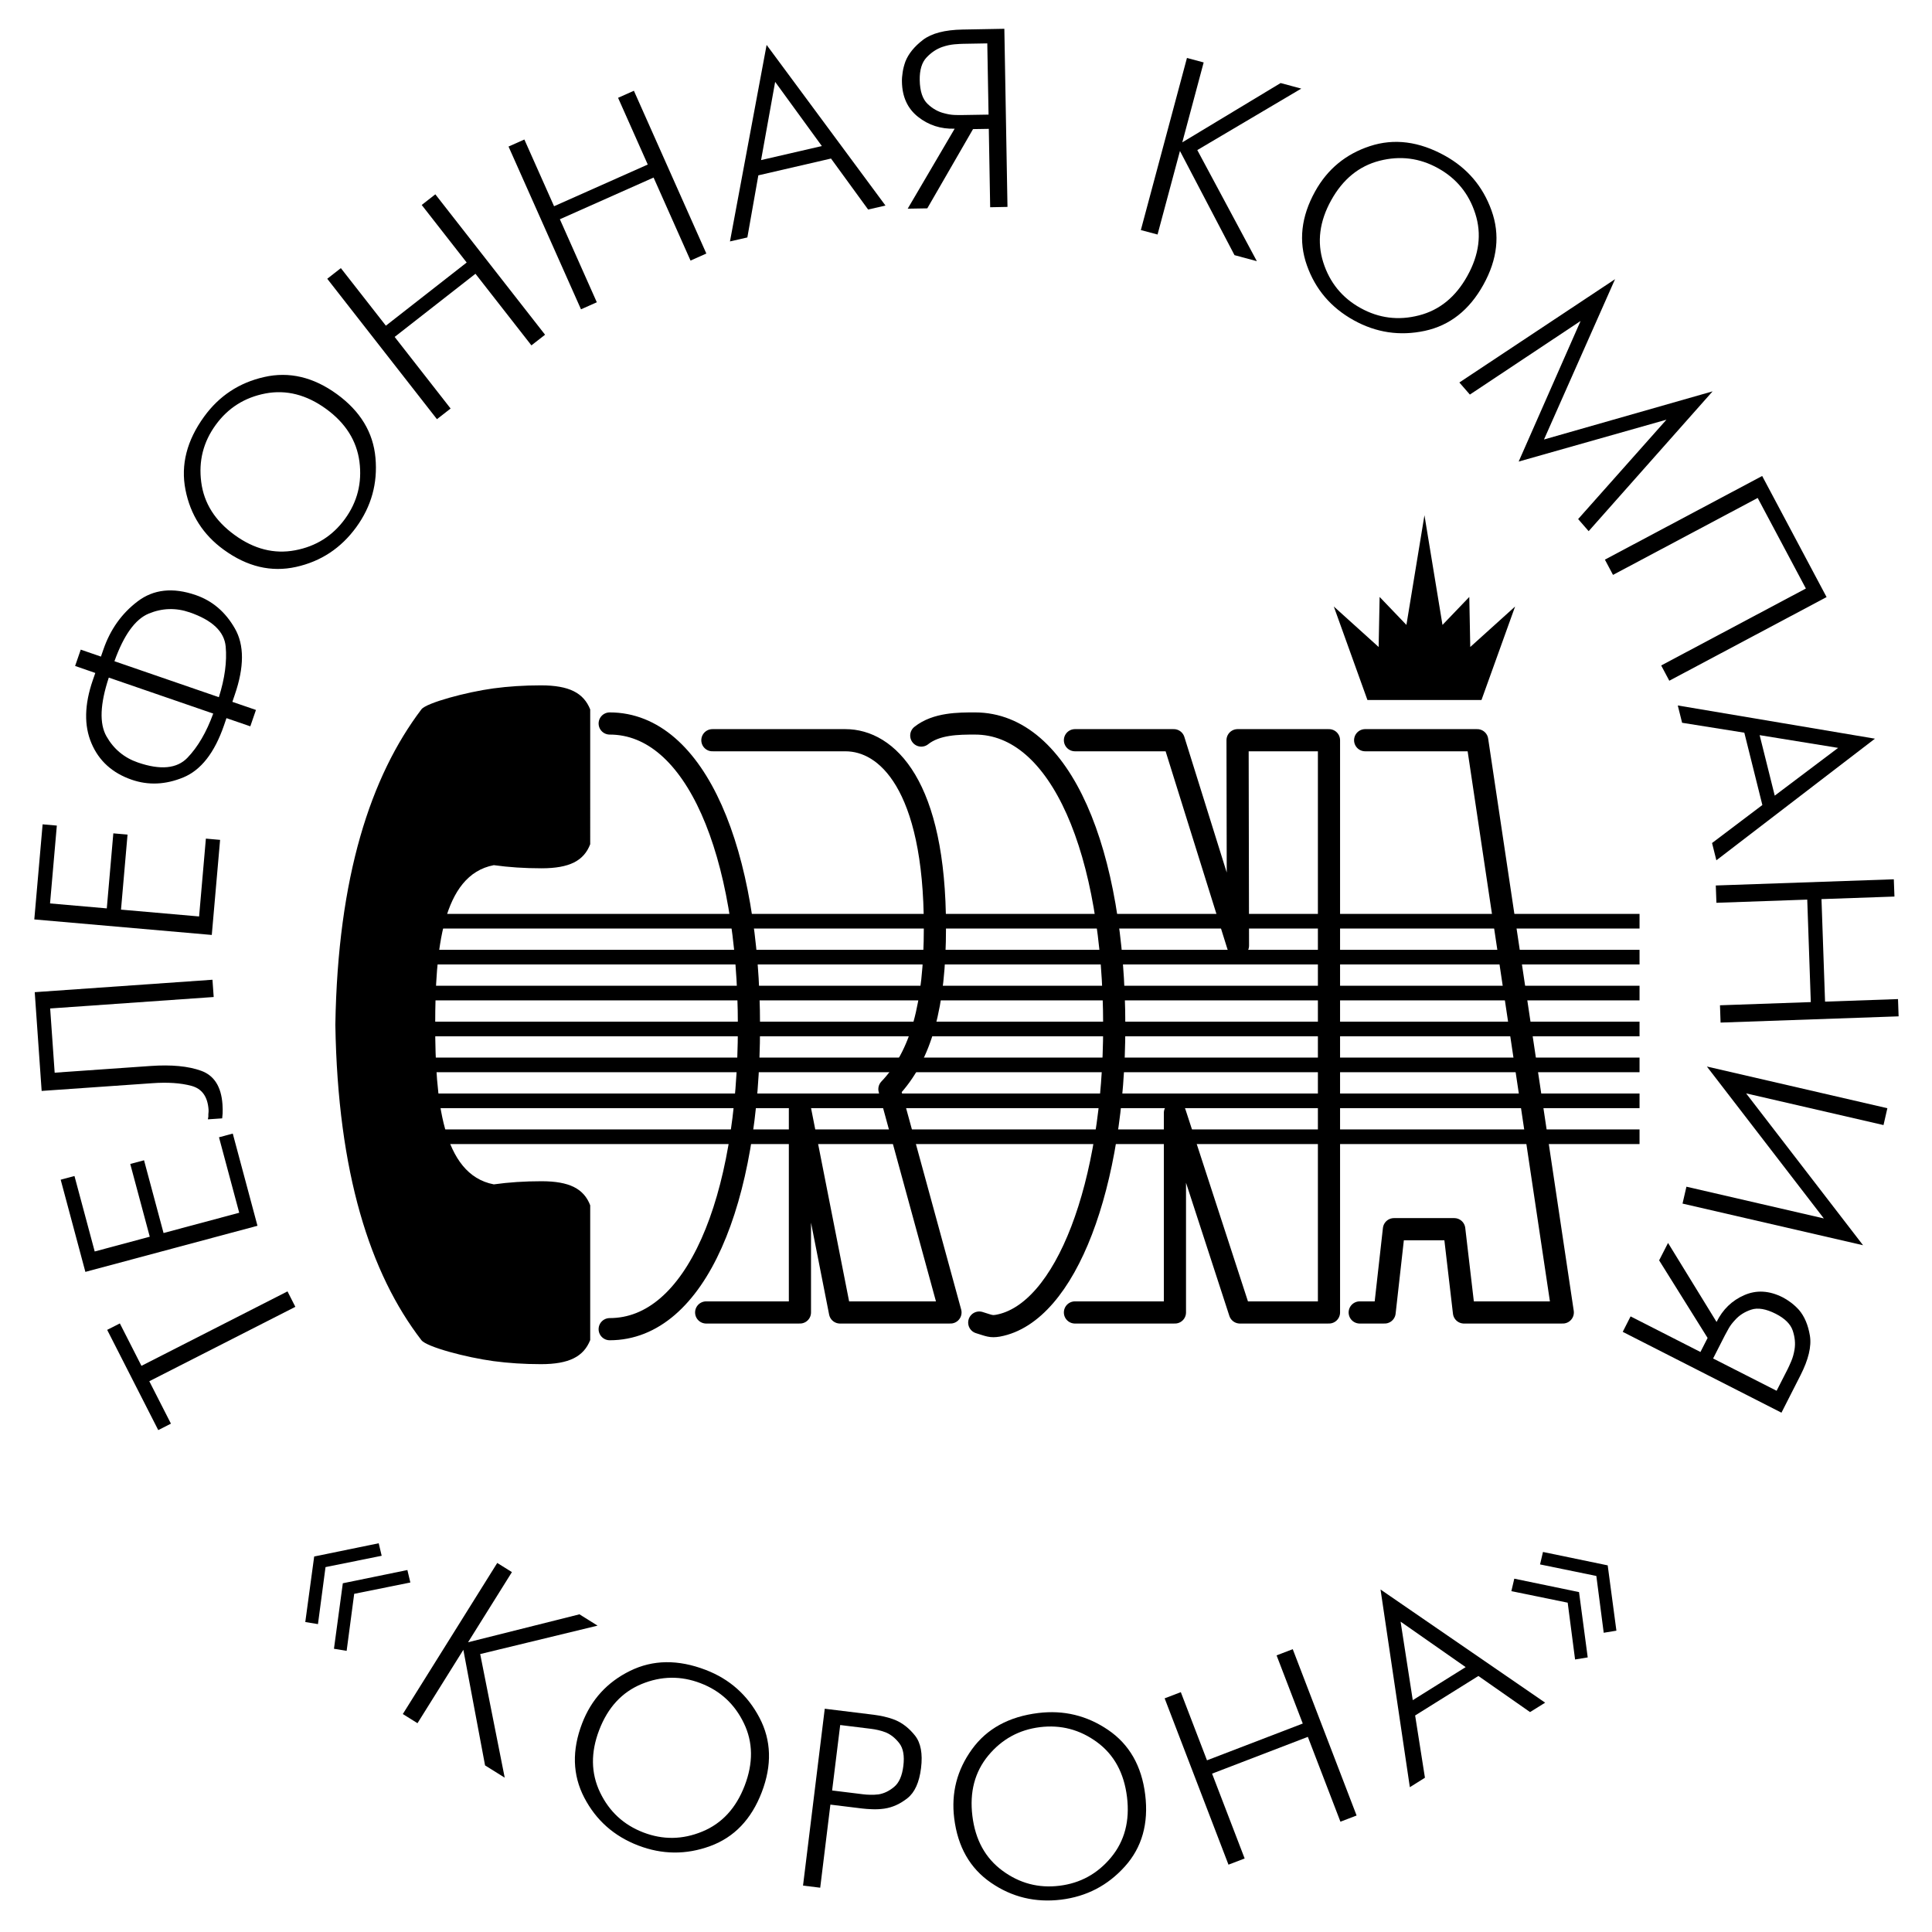 <?xml version="1.0" encoding="utf-8"?>
<!-- Generator: Adobe Illustrator 13.0.0, SVG Export Plug-In . SVG Version: 6.00 Build 14948)  -->
<!DOCTYPE svg PUBLIC "-//W3C//DTD SVG 1.0//EN" "http://www.w3.org/TR/2001/REC-SVG-20010904/DTD/svg10.dtd">
<svg version="1.0" id="Layer_1" xmlns="http://www.w3.org/2000/svg" xmlns:xlink="http://www.w3.org/1999/xlink" x="0px" y="0px"
	 width="192.756px" height="192.756px" viewBox="0 0 192.756 192.756" enable-background="new 0 0 192.756 192.756"
	 xml:space="preserve">
<g>
	<polygon fill-rule="evenodd" clip-rule="evenodd" fill="#FFFFFF" points="0,0 192.756,0 192.756,192.756 0,192.756 0,0 	"/>
	<polygon fill-rule="evenodd" clip-rule="evenodd" points="14.896,137.806 17.054,142.038 15.789,142.682 10.693,132.681 
		11.958,132.038 14.112,136.27 28.684,128.842 29.467,130.383 14.896,137.806 	"/>
	<polygon fill-rule="evenodd" clip-rule="evenodd" points="8.518,126.896 6.055,117.699 7.43,117.331 9.449,124.86 14.942,123.387 
		12.995,116.129 14.371,115.761 16.317,123.019 23.867,120.996 21.849,113.467 23.224,113.099 25.688,122.296 8.518,126.896 	"/>
	<path fill-rule="evenodd" clip-rule="evenodd" d="M3.465,98.989l17.732-1.24l0.123,1.723l-16.315,1.143l0.449,6.407l9.551-0.668
		c2.091-0.148,3.784,0.012,5.075,0.482c1.287,0.469,1.993,1.582,2.116,3.339c0.004,0.067,0.013,0.232,0.021,0.495
		c0.009,0.262-0.008,0.567-0.051,0.909l-1.417,0.098c-0.004-0.034,0-0.067,0.004-0.102c0.009-0.034,0.017-0.076,0.03-0.127
		c0-0.034,0-0.076,0.004-0.131c0.004-0.051,0.004-0.102,0-0.152c0.013-0.085,0.021-0.165,0.021-0.241
		c0.004-0.076,0.004-0.148,0-0.216c-0.093-1.304-0.665-2.095-1.719-2.374c-1.058-0.284-2.353-0.373-3.889-0.263l-11.045,0.771
		L3.465,98.989L3.465,98.989z"/>
	<polygon fill-rule="evenodd" clip-rule="evenodd" points="3.422,91.731 4.252,82.243 5.67,82.369 4.993,90.135 10.655,90.63 
		11.307,83.144 12.725,83.267 12.073,90.753 19.864,91.435 20.541,83.669 21.959,83.795 21.13,93.28 3.422,91.731 	"/>
	<path fill-rule="evenodd" clip-rule="evenodd" d="M22.594,71.649l-0.246,0.719c-0.943,2.739-2.297,4.469-4.062,5.197
		c-1.761,0.724-3.475,0.804-5.142,0.229c-1.934-0.668-3.276-1.879-4.021-3.644c-0.749-1.761-0.703-3.855,0.136-6.289l0.25-0.719
		l-2.015-0.698l0.562-1.63l2.015,0.695l0.242-0.699c0.685-1.998,1.824-3.602,3.415-4.808c1.587-1.207,3.517-1.418,5.79-0.635
		c1.667,0.571,2.971,1.684,3.915,3.335c0.948,1.646,0.943,3.855-0.013,6.623l-0.237,0.699l2.353,0.808l-0.563,1.634L22.594,71.649
		L22.594,71.649z M10.854,67.604c-0.872,2.637-0.952,4.588-0.233,5.857c0.72,1.27,1.765,2.142,3.145,2.616
		c2.239,0.77,3.881,0.613,4.926-0.465c1.045-1.084,1.904-2.557,2.582-4.419L10.854,67.604L10.854,67.604z M21.836,69.559
		c0.592-1.871,0.817-3.555,0.681-5.053c-0.14-1.499-1.337-2.632-3.593-3.411c-1.38-0.474-2.738-0.432-4.084,0.123
		c-1.35,0.559-2.488,2.141-3.423,4.752L21.836,69.559L21.836,69.559z"/>
	<path fill-rule="evenodd" clip-rule="evenodd" d="M22.327,54.848c-2.057-1.49-3.33-3.483-3.821-5.976
		c-0.491-2.489,0.131-4.926,1.862-7.309c1.502-2.069,3.5-3.386,5.992-3.948c2.489-0.567,4.91,0.004,7.25,1.705
		c2.34,1.702,3.626,3.822,3.851,6.361c0.229,2.54-0.411,4.842-1.913,6.911c-1.523,2.095-3.525,3.419-6.01,3.97
		C27.059,57.112,24.655,56.541,22.327,54.848L22.327,54.848z M23.402,53.371c1.943,1.414,3.957,1.925,6.04,1.532
		c2.082-0.39,3.741-1.435,4.977-3.132c1.232-1.697,1.714-3.597,1.444-5.701c-0.275-2.099-1.384-3.859-3.327-5.273
		c-1.959-1.422-3.975-1.934-6.052-1.541c-2.078,0.398-3.733,1.443-4.964,3.14c-1.235,1.697-1.718,3.597-1.443,5.701
		C20.347,50.201,21.456,51.958,23.402,53.371L23.402,53.371z"/>
	<polygon fill-rule="evenodd" clip-rule="evenodd" points="32.65,27.813 34.008,26.751 38.499,32.494 46.561,26.192 42.074,20.45 
		43.433,19.387 54.381,33.396 53.019,34.458 47.437,27.314 39.375,33.615 44.957,40.759 43.594,41.822 32.65,27.813 	"/>
	<polygon fill-rule="evenodd" clip-rule="evenodd" points="50.737,14.622 52.316,13.919 55.279,20.576 64.627,16.416 61.665,9.759 
		63.244,9.056 70.472,25.295 68.894,25.998 65.208,17.715 55.858,21.875 59.544,30.158 57.966,30.86 50.737,14.622 	"/>
	<path fill-rule="evenodd" clip-rule="evenodd" d="M76.486,4.481l11.858,16.027l-1.731,0.397l-3.703-5.087l-7.25,1.676l-1.096,6.196
		l-1.735,0.397L76.486,4.481L76.486,4.481z M81.996,14.571l-4.659-6.403l-1.405,7.804L81.996,14.571L81.996,14.571z"/>
	<path fill-rule="evenodd" clip-rule="evenodd" d="M95.247,12.84c-1.388,0.042-2.603-0.351-3.652-1.181
		c-1.045-0.825-1.583-1.993-1.608-3.5c-0.009-0.288,0.017-0.605,0.072-0.953c0.051-0.351,0.144-0.702,0.271-1.062
		c0.309-0.783,0.893-1.502,1.752-2.163c0.863-0.656,2.18-1.003,3.957-1.033l4.165-0.076l0.313,17.771l-1.727,0.034l-0.136-7.821
		l-1.575,0.025l-4.562,7.906l-1.955,0.034L95.247,12.84L95.247,12.84z M98.502,4.329l-2.413,0.042c-0.186,0-0.474,0.021-0.859,0.05
		c-0.389,0.034-0.795,0.119-1.214,0.263c-0.576,0.199-1.096,0.546-1.57,1.045c-0.474,0.5-0.702,1.253-0.685,2.269
		c0.021,1.101,0.283,1.892,0.791,2.375c0.508,0.482,1.066,0.792,1.681,0.935c0.338,0.093,0.668,0.148,0.981,0.161
		c0.313,0.013,0.588,0.013,0.825,0.008l2.59-0.042L98.502,4.329L98.502,4.329z"/>
	<polygon fill-rule="evenodd" clip-rule="evenodd" points="118.422,5.785 120.09,6.229 117.957,14.203 127.767,8.286 129.828,8.84 
		119.455,14.973 125.396,26.057 123.166,25.456 117.724,15.062 115.489,23.398 113.822,22.955 118.422,5.785 	"/>
	<path fill-rule="evenodd" clip-rule="evenodd" d="M131.208,19.099c1.231-2.222,3.055-3.728,5.468-4.52
		c2.412-0.792,4.909-0.474,7.486,0.957c2.234,1.24,3.784,3.059,4.646,5.463c0.868,2.409,0.598,4.875-0.808,7.406
		c-1.405,2.535-3.353,4.067-5.845,4.604c-2.493,0.533-4.858,0.182-7.093-1.058c-2.269-1.257-3.826-3.085-4.673-5.48
		C129.54,24.076,129.811,21.617,131.208,19.099L131.208,19.099z M132.808,19.988c-1.164,2.099-1.427,4.165-0.787,6.184
		c0.644,2.022,1.883,3.542,3.715,4.558c1.838,1.021,3.784,1.266,5.837,0.736c2.052-0.524,3.665-1.841,4.829-3.944
		c1.176-2.116,1.438-4.182,0.791-6.196c-0.644-2.015-1.884-3.53-3.72-4.545c-1.837-1.02-3.784-1.266-5.837-0.741
		C135.584,16.568,133.972,17.885,132.808,19.988L132.808,19.988z"/>
	<polygon fill-rule="evenodd" clip-rule="evenodd" points="161.133,27.855 154.044,43.849 170.866,39.045 158.501,52.994 
		157.451,51.788 166.262,41.872 151.518,46.05 157.696,32.024 146.65,39.367 145.601,38.161 161.133,27.855 	"/>
	<polygon fill-rule="evenodd" clip-rule="evenodd" points="175.813,47.489 182.238,59.571 166.546,67.917 165.737,66.394 
		180.173,58.716 175.365,49.681 160.93,57.358 160.121,55.834 175.813,47.489 	"/>
	<path fill-rule="evenodd" clip-rule="evenodd" d="M187.063,73.698l-15.82,12.134l-0.431-1.723l5.019-3.792l-1.799-7.216
		l-6.208-0.99l-0.432-1.727L187.063,73.698L187.063,73.698z M177.066,79.381l6.323-4.765l-7.829-1.27L177.066,79.381L177.066,79.381
		z"/>
	<polygon fill-rule="evenodd" clip-rule="evenodd" points="188.946,87.727 189.01,89.45 181.73,89.704 182.086,99.933 
		189.365,99.679 189.425,101.401 171.662,102.023 171.603,100.297 180.664,99.979 180.309,89.754 171.247,90.072 171.185,88.345 
		188.946,87.727 	"/>
	<polygon fill-rule="evenodd" clip-rule="evenodd" points="187.918,112.248 174.21,109.087 185.878,124.238 167.866,120.082 
		168.256,118.397 181.964,121.563 170.296,106.408 188.303,110.567 187.918,112.248 	"/>
	<path fill-rule="evenodd" clip-rule="evenodd" d="M171.261,131.89c0.618-1.244,1.536-2.138,2.76-2.671
		c1.223-0.537,2.505-0.461,3.847,0.22c0.258,0.132,0.524,0.301,0.808,0.513c0.284,0.212,0.551,0.457,0.809,0.74
		c0.546,0.64,0.91,1.494,1.088,2.561c0.178,1.071-0.14,2.396-0.948,3.979l-1.888,3.712l-15.836-8.066l0.783-1.541l6.97,3.551
		l0.715-1.4l-4.837-7.741l0.889-1.739L171.261,131.89L171.261,131.89z M177.253,138.758l1.096-2.149
		c0.085-0.165,0.204-0.428,0.356-0.783c0.156-0.359,0.267-0.758,0.338-1.197c0.098-0.597,0.034-1.224-0.182-1.875
		c-0.22-0.651-0.783-1.211-1.685-1.672c-0.981-0.499-1.803-0.639-2.467-0.415c-0.665,0.221-1.202,0.571-1.617,1.046
		c-0.241,0.254-0.443,0.517-0.601,0.787c-0.156,0.275-0.288,0.517-0.397,0.724l-1.177,2.311L177.253,138.758L177.253,138.758z"/>
	<path fill-rule="evenodd" clip-rule="evenodd" d="M37.784,153.972l0.296,1.248l-5.603,1.13l-0.754,5.688l-1.265-0.208l0.888-6.538
		L37.784,153.972L37.784,153.972z M40.645,156.642l0.296,1.244l-5.603,1.131l-0.754,5.688l-1.265-0.207l0.884-6.535L40.645,156.642
		L40.645,156.642z"/>
	<polygon fill-rule="evenodd" clip-rule="evenodd" points="49.61,155.936 51.074,156.849 46.698,163.849 57.812,161.061 
		59.619,162.19 47.909,165.026 50.355,177.358 48.395,176.135 46.229,164.603 41.654,171.924 40.189,171.01 49.61,155.936 	"/>
	<path fill-rule="evenodd" clip-rule="evenodd" d="M58.08,171.937c0.91-2.37,2.501-4.113,4.782-5.234
		c2.281-1.122,4.795-1.151,7.542-0.098c2.387,0.914,4.177,2.506,5.366,4.766s1.266,4.744,0.229,7.444
		c-1.037,2.704-2.751,4.494-5.146,5.37s-4.786,0.855-7.173-0.059c-2.417-0.927-4.211-2.519-5.387-4.774
		C57.119,177.096,57.047,174.624,58.08,171.937L58.08,171.937z M59.786,172.593c-0.863,2.243-0.833,4.321,0.081,6.234
		c0.918,1.913,2.357,3.241,4.317,3.995c1.959,0.753,3.919,0.724,5.878-0.085c1.96-0.804,3.369-2.332,4.232-4.575
		c0.868-2.26,0.842-4.342-0.081-6.246c-0.918-1.904-2.357-3.233-4.316-3.982c-1.96-0.754-3.919-0.724-5.879,0.08
		C62.058,168.822,60.649,170.35,59.786,172.593L59.786,172.593z"/>
	<path fill-rule="evenodd" clip-rule="evenodd" d="M82.286,170.481l4.888,0.601c0.305,0.038,0.635,0.097,1.003,0.174
		c0.364,0.08,0.745,0.194,1.134,0.347c0.745,0.313,1.405,0.833,1.981,1.558c0.575,0.728,0.778,1.807,0.601,3.237
		c-0.174,1.426-0.626,2.43-1.354,3.005c-0.724,0.575-1.498,0.927-2.315,1.045c-0.398,0.055-0.792,0.076-1.185,0.06
		c-0.39-0.013-0.728-0.038-1.011-0.072l-3.179-0.389l-1.016,8.29l-1.714-0.211L82.286,170.481L82.286,170.481z M83.021,178.636
		l3.103,0.381c0.199,0.025,0.432,0.043,0.698,0.047c0.263,0.009,0.542-0.004,0.833-0.038c0.542-0.089,1.058-0.334,1.549-0.745
		c0.495-0.406,0.804-1.108,0.923-2.099c0.123-0.99-0.009-1.744-0.398-2.252c-0.393-0.508-0.838-0.867-1.341-1.083
		c-0.258-0.102-0.517-0.178-0.774-0.237c-0.258-0.059-0.487-0.097-0.69-0.123l-3.098-0.381L83.021,178.636L83.021,178.636z"/>
	<path fill-rule="evenodd" clip-rule="evenodd" d="M95.2,181.399c-0.309-2.518,0.279-4.808,1.769-6.868
		c1.485-2.058,3.69-3.263,6.615-3.623c2.539-0.312,4.862,0.25,6.975,1.688c2.111,1.436,3.347,3.594,3.698,6.463
		c0.352,2.873-0.321,5.261-2.027,7.156c-1.701,1.896-3.821,3.001-6.36,3.314c-2.569,0.312-4.905-0.246-7-1.689
		C96.774,186.402,95.551,184.257,95.2,181.399L95.2,181.399z M97.015,181.176c0.292,2.387,1.291,4.206,3,5.464
		c1.706,1.257,3.602,1.76,5.684,1.502c2.083-0.254,3.801-1.197,5.155-2.831c1.35-1.634,1.879-3.64,1.587-6.026
		c-0.296-2.404-1.295-4.229-3.001-5.477c-1.705-1.249-3.602-1.744-5.684-1.489c-2.082,0.258-3.8,1.201-5.154,2.831
		C97.252,176.783,96.723,178.793,97.015,181.176L97.015,181.176z"/>
	<polygon fill-rule="evenodd" clip-rule="evenodd" points="116.197,169.444 117.81,168.826 120.421,175.627 129.977,171.958 
		127.365,165.157 128.978,164.539 135.348,181.134 133.735,181.751 130.484,173.287 120.929,176.956 124.179,185.42 
		122.566,186.038 116.197,169.444 	"/>
	<path fill-rule="evenodd" clip-rule="evenodd" d="M137.736,158.585l16.425,11.291l-1.507,0.939l-5.155-3.602l-6.31,3.94
		l0.978,6.212l-1.506,0.944L137.736,158.585L137.736,158.585z M146.229,166.329l-6.491-4.537l1.214,7.834L146.229,166.329
		L146.229,166.329z"/>
	<path fill-rule="evenodd" clip-rule="evenodd" d="M158.407,165.36l-1.261,0.207l-0.737-5.667l-5.62-1.151l0.292-1.244l6.459,1.338
		L158.407,165.36L158.407,165.36z M161.269,162.693l-1.266,0.208l-0.736-5.667l-5.616-1.151l0.292-1.244l6.458,1.338
		L161.269,162.693L161.269,162.693z"/>
	<polygon fill-rule="evenodd" clip-rule="evenodd" points="142.118,69.839 147.808,69.839 151.162,60.512 146.688,64.551 
		146.592,59.557 143.917,62.348 142.118,51.404 140.319,62.348 137.645,59.557 137.548,64.551 133.074,60.512 136.429,69.839 
		142.118,69.839 	"/>
	
		<path fill="none" stroke="#000000" stroke-width="2.212" stroke-linecap="round" stroke-linejoin="round" stroke-miterlimit="2.613" d="
		M135.659,130.944h2.483l0.932-8.307h6.016l0.971,8.307h9.858l-8.539-57.093h-11.178 M107.248,130.944h9.975v-19.911l6.482,19.911
		h8.888V73.851h-9.121l0.039,20.493l-6.404-20.493h-9.858 M60.829,132.612c8.578,0,13.895-12.808,13.895-30.195
		s-5.317-30.234-13.895-30.234 M70.455,130.944h9.354v-20.299l3.998,20.299h11.022l-6.093-22.278
		c3.182-3.338,4.541-8.384,4.541-16.146c0-14.244-4.812-18.668-8.926-18.668H71.075 M97.7,131.953
		c1.01,0.311,1.165,0.427,1.863,0.311c6.792-1.242,11.605-14.128,11.605-29.847c0-17.388-5.318-30.234-13.896-30.234
		c-1.63,0-3.842,0-5.356,1.203"/>
	<path fill="none" stroke="#000000" stroke-width="1.46" stroke-miterlimit="2.613" d="M39.766,91.91h123.811 M39.766,95.494
		h123.811 M39.766,99.078h123.811 M39.766,102.662h123.811 M39.766,106.245h123.811 M39.766,109.83h123.811 M39.766,113.413h123.811
		"/>
	<path fill-rule="evenodd" clip-rule="evenodd" d="M43.42,102.24c0-7.397,0.67-14.941,5.849-15.923
		c1.495,0.209,3.073,0.313,4.748,0.313c2.811,0,4.234-0.752,4.868-2.403V70.781c-0.658-1.651-2.104-2.403-4.916-2.403
		c-1.674,0-3.253,0.104-4.736,0.303c-2.703,0.366-6.697,1.442-7.188,2.09c-5.059,6.676-8.348,16.686-8.587,31.47
		c0.24,14.783,3.469,24.824,8.587,31.469c0.526,0.68,4.485,1.724,7.188,2.09c1.483,0.198,3.062,0.303,4.736,0.303
		c2.811,0,4.258-0.752,4.916-2.402v-13.447c-0.634-1.65-2.057-2.402-4.868-2.402c-1.674,0-3.253,0.104-4.748,0.313
		C44.09,117.181,43.42,109.638,43.42,102.24L43.42,102.24z"/>
</g>
</svg>
